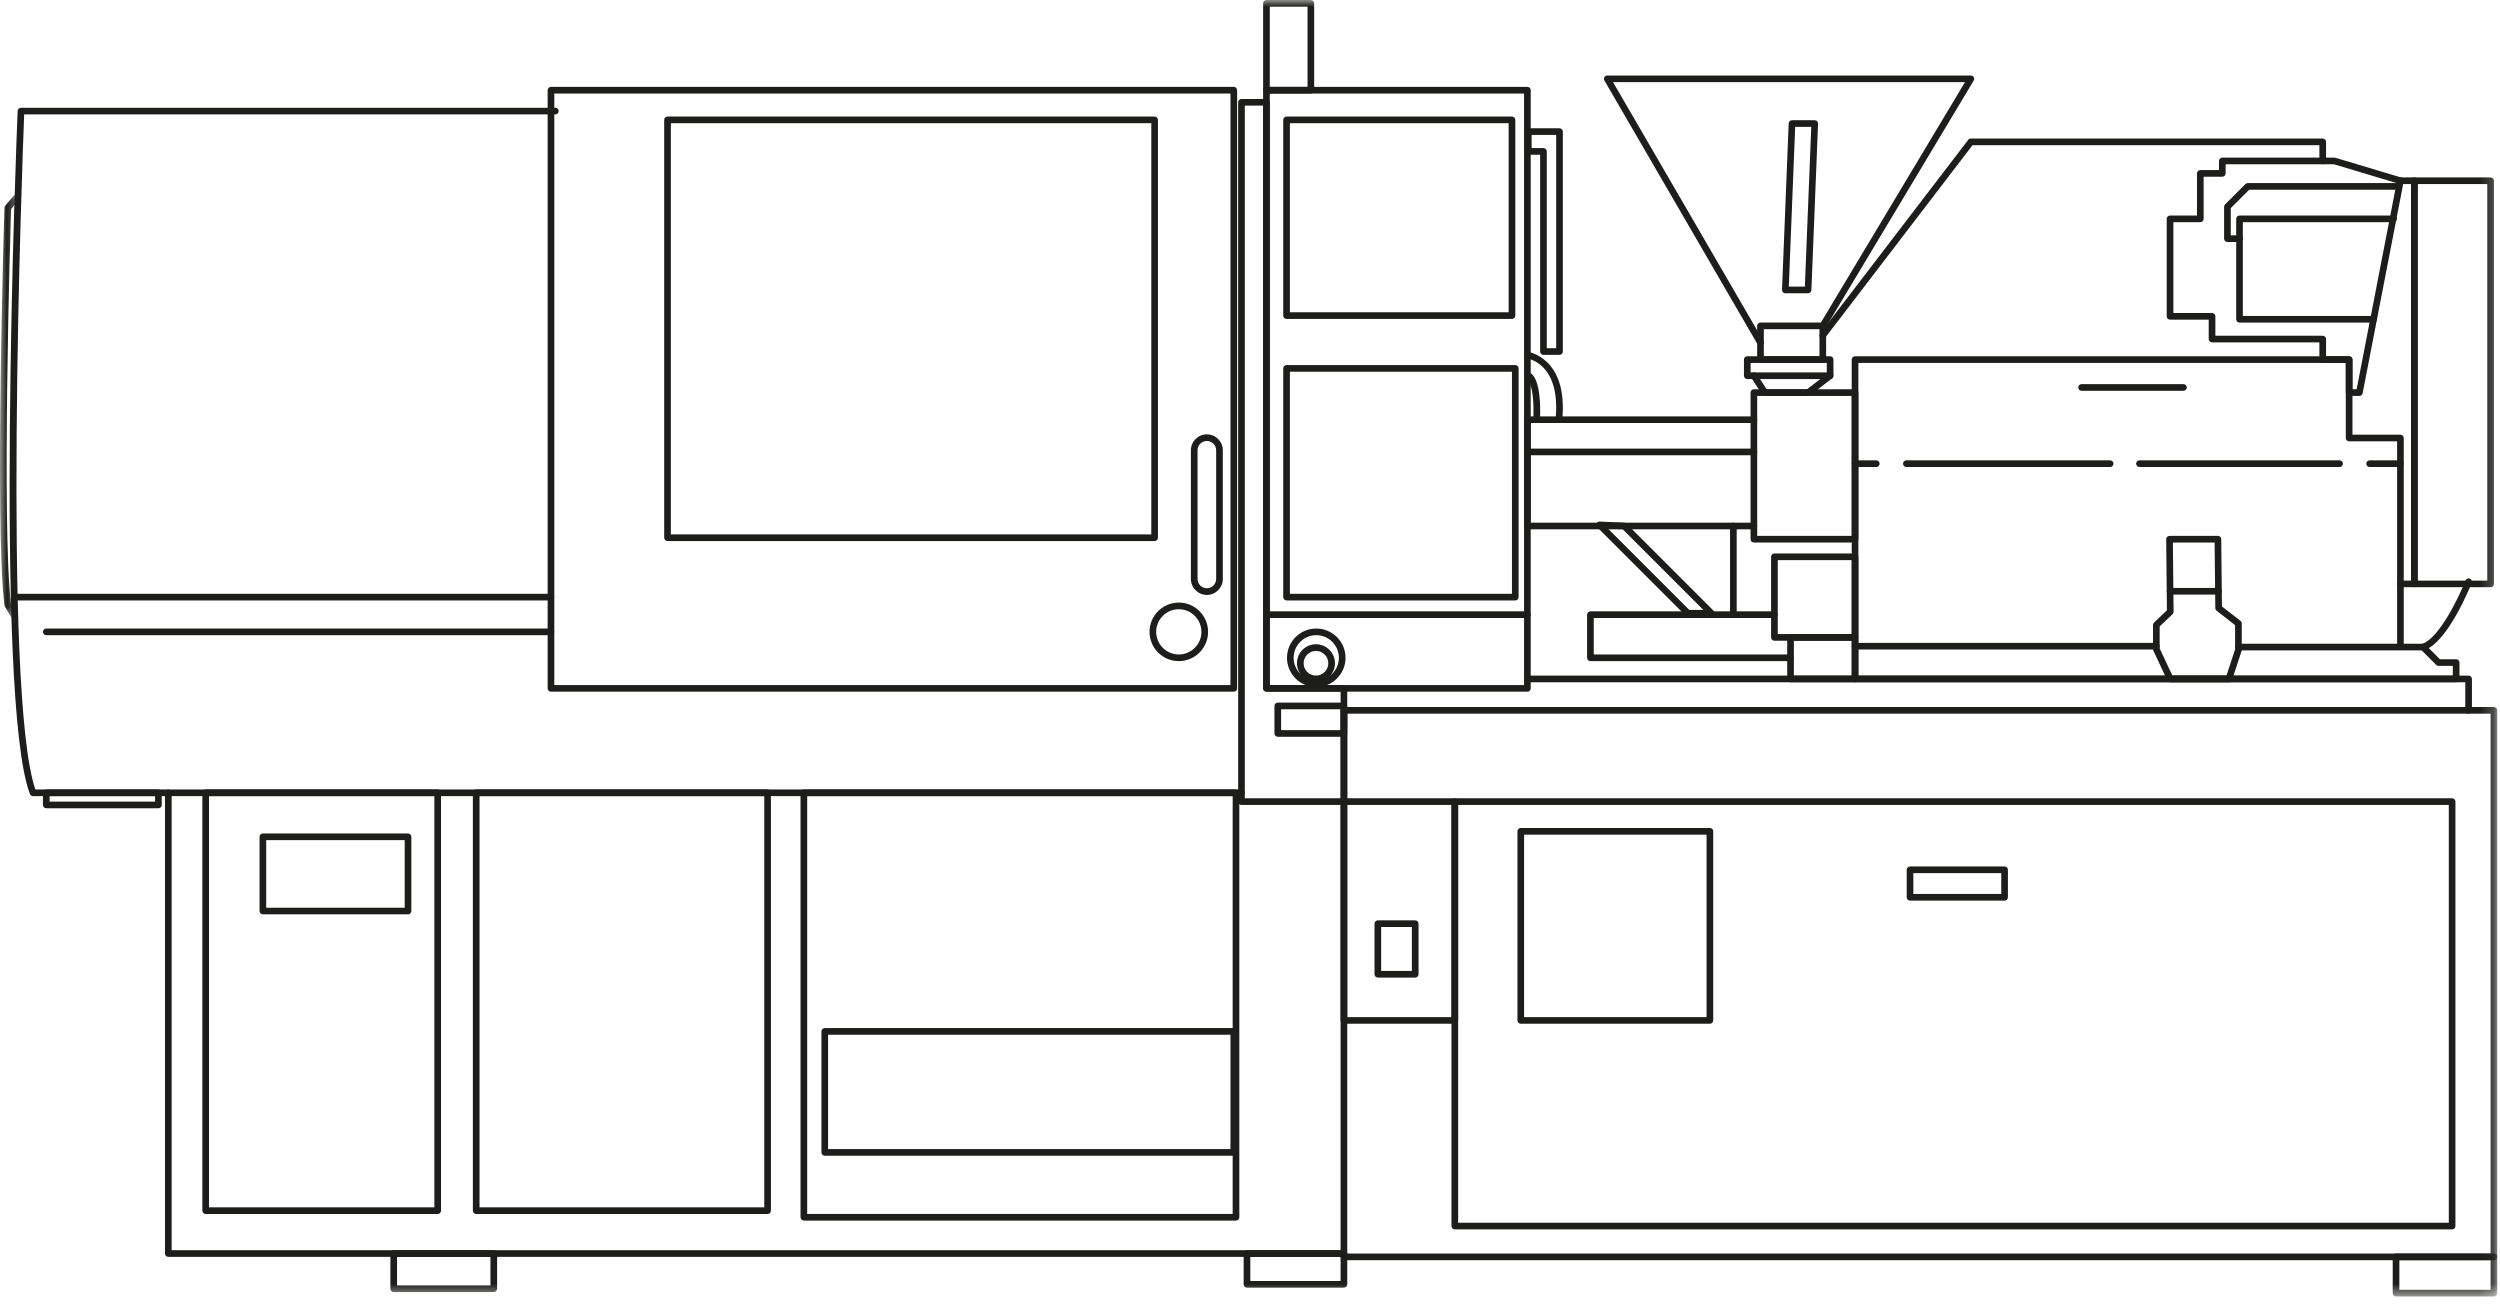<?xml version="1.0" encoding="UTF-8"?>
<svg width="184px" height="96px" viewBox="0 0 184 96" version="1.1" xmlns="http://www.w3.org/2000/svg" xmlns:xlink="http://www.w3.org/1999/xlink">
    <title>Group 73</title>
    <defs>
        <polygon id="path-1" points="0 0 1.571 0 1.571 31.483 0 31.483"></polygon>
        <polygon id="path-3" points="0 95.419 183.796 95.419 183.796 0 0 0"></polygon>
    </defs>
    <g id="Page-1" stroke="none" stroke-width="1" fill="none" fill-rule="evenodd">
        <g id="inicio-c" transform="translate(-198, -925)">
            <g id="Group-73" transform="translate(198, 925)">
                <path d="M91.373,58.597 L2.433,58.597 C2.332,58.597 2.241,58.534 2.205,58.44 C-0.454,51.513 1.225,9.933 1.298,8.167 C1.304,8.035 1.412,7.932 1.543,7.932 L40.874,7.932 C41.009,7.932 41.119,8.041 41.119,8.177 C41.119,8.312 41.009,8.422 40.874,8.422 L1.779,8.422 C1.644,11.842 0.164,51.085 2.605,58.107 L91.373,58.107 C91.508,58.107 91.618,58.217 91.618,58.352 C91.618,58.487 91.508,58.597 91.373,58.597" id="Fill-1" fill="#1D1D1B"></path>
                <g id="Group-5" transform="translate(0, 14.164)">
                    <mask id="mask-2" fill="white">
                        <use xlink:href="#path-1"></use>
                    </mask>
                    <g id="Clip-4"></g>
                    <path d="M1.09,31.483 C1.006,31.483 0.924,31.439 0.878,31.361 L0.36,30.472 C0.343,30.444 0.333,30.412 0.329,30.379 C-0.407,24.501 0.319,1.359 0.327,1.126 C0.329,1.071 0.349,1.018 0.385,0.976 L1.138,0.086 C1.227,-0.017 1.381,-0.03 1.484,0.058 C1.587,0.145 1.6,0.3 1.513,0.403 L0.814,1.227 C0.766,2.775 0.11,24.531 0.809,30.269 L1.302,31.115 C1.37,31.232 1.33,31.382 1.213,31.45 C1.175,31.472 1.132,31.483 1.09,31.483" id="Fill-3" fill="#1D1D1B" mask="url(#mask-2)"></path>
                </g>
                <path d="M40.551,44.192 L1.326,44.192 C1.191,44.192 1.081,44.082 1.081,43.947 C1.081,43.812 1.191,43.702 1.326,43.702 L40.551,43.702 C40.686,43.702 40.796,43.812 40.796,43.947 C40.796,44.082 40.686,44.192 40.551,44.192" id="Fill-6" fill="#1D1D1B"></path>
                <path d="M40.551,46.749 L3.405,46.749 C3.27,46.749 3.16,46.639 3.16,46.504 C3.16,46.369 3.27,46.259 3.405,46.259 L40.551,46.259 C40.686,46.259 40.796,46.369 40.796,46.504 C40.796,46.639 40.686,46.749 40.551,46.749" id="Fill-8" fill="#1D1D1B"></path>
                <mask id="mask-4" fill="white">
                    <use xlink:href="#path-3"></use>
                </mask>
                <g id="Clip-11"></g>
                <path d="M3.65,58.997 L11.414,58.997 L11.414,58.597 L3.65,58.597 L3.65,58.997 Z M11.659,59.487 L3.405,59.487 C3.269,59.487 3.16,59.377 3.16,59.242 L3.16,58.352 C3.16,58.216 3.269,58.107 3.405,58.107 L11.659,58.107 C11.795,58.107 11.904,58.216 11.904,58.352 L11.904,59.242 C11.904,59.377 11.795,59.487 11.659,59.487 L11.659,59.487 Z" id="Fill-10" fill="#1D1D1B" mask="url(#mask-4)"></path>
                <path d="M40.796,50.419 L90.562,50.419 L90.562,6.884 L40.796,6.884 L40.796,50.419 Z M90.807,50.909 L40.551,50.909 C40.415,50.909 40.306,50.799 40.306,50.664 L40.306,6.639 C40.306,6.503 40.415,6.394 40.551,6.394 L90.807,6.394 C90.942,6.394 91.052,6.503 91.052,6.639 L91.052,50.664 C91.052,50.799 90.942,50.909 90.807,50.909 L90.807,50.909 Z" id="Fill-12" fill="#1D1D1B" mask="url(#mask-4)"></path>
                <path d="M49.374,39.331 L84.735,39.331 L84.735,9.069 L49.374,9.069 L49.374,39.331 Z M84.98,39.822 L49.129,39.822 C48.994,39.822 48.884,39.712 48.884,39.576 L48.884,8.824 C48.884,8.689 48.994,8.579 49.129,8.579 L84.98,8.579 C85.116,8.579 85.225,8.689 85.225,8.824 L85.225,39.576 C85.225,39.712 85.116,39.822 84.98,39.822 L84.98,39.822 Z" id="Fill-13" fill="#1D1D1B" mask="url(#mask-4)"></path>
                <path d="M88.824,32.457 C88.446,32.457 88.139,32.764 88.139,33.143 L88.139,42.611 C88.139,42.989 88.446,43.297 88.824,43.297 C89.202,43.297 89.51,42.989 89.51,42.611 L89.51,33.143 C89.51,32.764 89.202,32.457 88.824,32.457 M88.824,43.787 C88.176,43.787 87.649,43.259 87.649,42.611 L87.649,33.143 C87.649,32.494 88.176,31.967 88.824,31.967 C89.472,31.967 90,32.494 90,33.143 L90,42.611 C90,43.259 89.472,43.787 88.824,43.787" id="Fill-14" fill="#1D1D1B" mask="url(#mask-4)"></path>
                <path d="M86.76,44.839 C85.842,44.839 85.095,45.586 85.095,46.504 C85.095,47.422 85.842,48.169 86.76,48.169 C87.678,48.169 88.425,47.422 88.425,46.504 C88.425,45.586 87.678,44.839 86.76,44.839 M86.76,48.659 C85.572,48.659 84.605,47.692 84.605,46.504 C84.605,45.316 85.572,44.349 86.76,44.349 C87.948,44.349 88.915,45.316 88.915,46.504 C88.915,47.692 87.948,48.659 86.76,48.659" id="Fill-15" fill="#1D1D1B" mask="url(#mask-4)"></path>
                <path d="M93.456,50.419 L112.17,50.419 L112.17,6.884 L93.456,6.884 L93.456,50.419 Z M112.415,50.909 L93.211,50.909 C93.075,50.909 92.966,50.799 92.966,50.664 L92.966,6.639 C92.966,6.503 93.075,6.394 93.211,6.394 L112.415,6.394 C112.55,6.394 112.66,6.503 112.66,6.639 L112.66,50.664 C112.66,50.799 112.55,50.909 112.415,50.909 L112.415,50.909 Z" id="Fill-16" fill="#1D1D1B" mask="url(#mask-4)"></path>
                <path d="M91.618,58.754 L98.668,58.754 L98.668,50.909 L93.21,50.909 C93.076,50.909 92.966,50.799 92.966,50.664 L92.966,7.774 L91.618,7.774 L91.618,58.754 Z M98.912,59.244 L91.374,59.244 C91.239,59.244 91.129,59.134 91.129,58.999 L91.129,7.529 C91.129,7.393 91.239,7.284 91.374,7.284 L93.21,7.284 C93.347,7.284 93.456,7.393 93.456,7.529 L93.456,50.419 L98.912,50.419 C99.047,50.419 99.157,50.528 99.157,50.664 L99.157,58.999 C99.157,59.134 99.047,59.244 98.912,59.244 L98.912,59.244 Z" id="Fill-17" fill="#1D1D1B" mask="url(#mask-4)"></path>
                <path d="M94.289,53.737 L98.668,53.737 L98.668,52.204 L94.289,52.204 L94.289,53.737 Z M98.912,54.227 L94.044,54.227 C93.908,54.227 93.799,54.117 93.799,53.982 L93.799,51.958 C93.799,51.823 93.908,51.713 94.044,51.713 L98.912,51.713 C99.048,51.713 99.158,51.823 99.158,51.958 L99.158,53.982 C99.158,54.117 99.048,54.227 98.912,54.227 L98.912,54.227 Z" id="Fill-18" fill="#1D1D1B" mask="url(#mask-4)"></path>
                <path d="M94.936,22.984 L111.036,22.984 L111.036,9.069 L94.936,9.069 L94.936,22.984 Z M111.282,23.474 L94.691,23.474 C94.556,23.474 94.446,23.364 94.446,23.229 L94.446,8.824 C94.446,8.689 94.556,8.579 94.691,8.579 L111.282,8.579 C111.417,8.579 111.527,8.689 111.527,8.824 L111.527,23.229 C111.527,23.364 111.417,23.474 111.282,23.474 L111.282,23.474 Z" id="Fill-19" fill="#1D1D1B" mask="url(#mask-4)"></path>
                <path d="M94.936,43.702 L111.279,43.702 L111.279,27.359 L94.936,27.359 L94.936,43.702 Z M111.524,44.192 L94.691,44.192 C94.556,44.192 94.446,44.082 94.446,43.947 L94.446,27.114 C94.446,26.978 94.556,26.869 94.691,26.869 L111.524,26.869 C111.66,26.869 111.77,26.978 111.77,27.114 L111.77,43.947 C111.77,44.082 111.66,44.192 111.524,44.192 L111.524,44.192 Z" id="Fill-20" fill="#1D1D1B" mask="url(#mask-4)"></path>
                <path d="M112.415,45.486 L93.211,45.486 C93.076,45.486 92.966,45.377 92.966,45.242 C92.966,45.106 93.076,44.996 93.211,44.996 L112.415,44.996 C112.55,44.996 112.66,45.106 112.66,45.242 C112.66,45.377 112.55,45.486 112.415,45.486" id="Fill-21" fill="#1D1D1B" mask="url(#mask-4)"></path>
                <path d="M96.877,46.749 C95.959,46.749 95.212,47.496 95.212,48.414 C95.212,49.332 95.959,50.079 96.877,50.079 C97.795,50.079 98.542,49.332 98.542,48.414 C98.542,47.496 97.795,46.749 96.877,46.749 M96.877,50.569 C95.689,50.569 94.722,49.602 94.722,48.414 C94.722,47.226 95.689,46.259 96.877,46.259 C98.065,46.259 99.032,47.226 99.032,48.414 C99.032,49.602 98.065,50.569 96.877,50.569" id="Fill-22" fill="#1D1D1B" mask="url(#mask-4)"></path>
                <path d="M96.855,47.906 C96.354,47.906 95.947,48.314 95.947,48.814 C95.947,49.315 96.354,49.723 96.855,49.723 C97.356,49.723 97.763,49.315 97.763,48.814 C97.763,48.314 97.356,47.906 96.855,47.906 M96.855,50.213 C96.084,50.213 95.457,49.585 95.457,48.814 C95.457,48.043 96.084,47.416 96.855,47.416 C97.626,47.416 98.253,48.043 98.253,48.814 C98.253,49.585 97.626,50.213 96.855,50.213" id="Fill-23" fill="#1D1D1B" mask="url(#mask-4)"></path>
                <path d="M15.384,88.86 L31.97,88.86 L31.97,58.597 L15.384,58.597 L15.384,88.86 Z M32.215,89.35 L15.139,89.35 C15.004,89.35 14.894,89.24 14.894,89.105 L14.894,58.352 C14.894,58.216 15.004,58.107 15.139,58.107 L32.215,58.107 C32.351,58.107 32.46,58.216 32.46,58.352 L32.46,89.105 C32.46,89.24 32.351,89.35 32.215,89.35 L32.215,89.35 Z" id="Fill-24" fill="#1D1D1B" mask="url(#mask-4)"></path>
                <path d="M35.293,88.86 L56.249,88.86 L56.249,58.597 L35.293,58.597 L35.293,88.86 Z M56.494,89.35 L35.048,89.35 C34.912,89.35 34.803,89.24 34.803,89.105 L34.803,58.352 C34.803,58.216 34.912,58.107 35.048,58.107 L56.494,58.107 C56.629,58.107 56.739,58.216 56.739,58.352 L56.739,89.105 C56.739,89.24 56.629,89.35 56.494,89.35 L56.494,89.35 Z" id="Fill-25" fill="#1D1D1B" mask="url(#mask-4)"></path>
                <path d="M59.409,89.345 L90.724,89.345 L90.724,58.597 L59.409,58.597 L59.409,89.345 Z M90.969,89.835 L59.164,89.835 C59.029,89.835 58.919,89.725 58.919,89.59 L58.919,58.352 C58.919,58.216 59.029,58.107 59.164,58.107 L90.969,58.107 C91.104,58.107 91.214,58.216 91.214,58.352 L91.214,89.59 C91.214,89.725 91.104,89.835 90.969,89.835 L90.969,89.835 Z" id="Fill-26" fill="#1D1D1B" mask="url(#mask-4)"></path>
                <path d="M60.947,84.57 L90.562,84.57 L90.562,76.158 L60.947,76.158 L60.947,84.57 Z M90.807,85.06 L60.702,85.06 C60.566,85.06 60.457,84.951 60.457,84.815 L60.457,75.913 C60.457,75.778 60.566,75.668 60.702,75.668 L90.807,75.668 C90.942,75.668 91.052,75.778 91.052,75.913 L91.052,84.815 C91.052,84.951 90.942,85.06 90.807,85.06 L90.807,85.06 Z" id="Fill-27" fill="#1D1D1B" mask="url(#mask-4)"></path>
                <path d="M99.158,74.859 L106.829,74.859 L106.829,59.244 L99.158,59.244 L99.158,74.859 Z M107.074,75.349 L98.912,75.349 C98.777,75.349 98.667,75.239 98.667,75.104 L98.667,58.999 C98.667,58.864 98.777,58.754 98.912,58.754 L107.074,58.754 C107.209,58.754 107.319,58.864 107.319,58.999 L107.319,75.104 C107.319,75.239 107.209,75.349 107.074,75.349 L107.074,75.349 Z" id="Fill-28" fill="#1D1D1B" mask="url(#mask-4)"></path>
                <path d="M101.654,71.46 L103.915,71.46 L103.915,68.227 L101.654,68.227 L101.654,71.46 Z M104.16,71.95 L101.409,71.95 C101.273,71.95 101.164,71.84 101.164,71.705 L101.164,67.982 C101.164,67.847 101.273,67.737 101.409,67.737 L104.16,67.737 C104.296,67.737 104.405,67.847 104.405,67.982 L104.405,71.705 C104.405,71.84 104.296,71.95 104.16,71.95 L104.16,71.95 Z" id="Fill-29" fill="#1D1D1B" mask="url(#mask-4)"></path>
                <path d="M112.174,74.859 L125.603,74.859 L125.603,61.43 L112.174,61.43 L112.174,74.859 Z M125.849,75.349 L111.929,75.349 C111.794,75.349 111.684,75.239 111.684,75.104 L111.684,61.184 C111.684,61.049 111.794,60.939 111.929,60.939 L125.849,60.939 C125.984,60.939 126.094,61.049 126.094,61.184 L126.094,75.104 C126.094,75.239 125.984,75.349 125.849,75.349 L125.849,75.349 Z" id="Fill-30" fill="#1D1D1B" mask="url(#mask-4)"></path>
                <path d="M107.319,89.992 L180.231,89.992 L180.231,59.244 L107.319,59.244 L107.319,89.992 Z M180.475,90.482 L107.074,90.482 C106.938,90.482 106.829,90.373 106.829,90.237 L106.829,58.999 C106.829,58.864 106.938,58.754 107.074,58.754 L180.475,58.754 C180.611,58.754 180.72,58.864 180.72,58.999 L180.72,90.237 C180.72,90.373 180.611,90.482 180.475,90.482 L180.475,90.482 Z" id="Fill-31" fill="#1D1D1B" mask="url(#mask-4)"></path>
                <path d="M99.158,92.258 L183.306,92.258 L183.306,52.527 L99.158,52.527 L99.158,92.258 Z M183.551,92.749 L98.912,92.749 C98.777,92.749 98.667,92.639 98.667,92.504 L98.667,52.282 C98.667,52.147 98.777,52.037 98.912,52.037 L183.551,52.037 C183.686,52.037 183.796,52.147 183.796,52.282 L183.796,92.504 C183.796,92.639 183.686,92.749 183.551,92.749 L183.551,92.749 Z" id="Fill-32" fill="#1D1D1B" mask="url(#mask-4)"></path>
                <path d="M98.912,92.506 L12.387,92.506 C12.252,92.506 12.143,92.396 12.143,92.261 L12.143,58.352 C12.143,58.216 12.252,58.107 12.387,58.107 C12.524,58.107 12.633,58.216 12.633,58.352 L12.633,92.016 L98.912,92.016 C99.047,92.016 99.157,92.126 99.157,92.261 C99.157,92.396 99.047,92.506 98.912,92.506" id="Fill-33" fill="#1D1D1B" mask="url(#mask-4)"></path>
                <path d="M19.593,66.807 L29.785,66.807 L29.785,61.834 L19.593,61.834 L19.593,66.807 Z M30.03,67.297 L19.348,67.297 C19.212,67.297 19.103,67.187 19.103,67.052 L19.103,61.589 C19.103,61.453 19.212,61.344 19.348,61.344 L30.03,61.344 C30.166,61.344 30.275,61.453 30.275,61.589 L30.275,67.052 C30.275,67.187 30.166,67.297 30.03,67.297 L30.03,67.297 Z" id="Fill-34" fill="#1D1D1B" mask="url(#mask-4)"></path>
                <path d="M140.823,65.795 L147.293,65.795 L147.293,64.262 L140.823,64.262 L140.823,65.795 Z M147.538,66.285 L140.578,66.285 C140.442,66.285 140.333,66.175 140.333,66.04 L140.333,64.017 C140.333,63.881 140.442,63.772 140.578,63.772 L147.538,63.772 C147.673,63.772 147.783,63.881 147.783,64.017 L147.783,66.04 C147.783,66.175 147.673,66.285 147.538,66.285 L147.538,66.285 Z" id="Fill-35" fill="#1D1D1B" mask="url(#mask-4)"></path>
                <path d="M176.593,94.929 L183.306,94.929 L183.306,92.749 L176.593,92.749 L176.593,94.929 Z M183.551,95.419 L176.348,95.419 C176.213,95.419 176.103,95.309 176.103,95.174 L176.103,92.504 C176.103,92.368 176.213,92.258 176.348,92.258 L183.551,92.258 C183.686,92.258 183.796,92.368 183.796,92.504 L183.796,95.174 C183.796,95.309 183.686,95.419 183.551,95.419 L183.551,95.419 Z" id="Fill-36" fill="#1D1D1B" mask="url(#mask-4)"></path>
                <path d="M92.023,94.281 L98.667,94.281 L98.667,92.505 L92.023,92.505 L92.023,94.281 Z M98.912,94.771 L91.778,94.771 C91.643,94.771 91.533,94.662 91.533,94.526 L91.533,92.261 C91.533,92.125 91.643,92.016 91.778,92.016 L98.912,92.016 C99.048,92.016 99.158,92.125 99.158,92.261 L99.158,94.526 C99.158,94.662 99.048,94.771 98.912,94.771 L98.912,94.771 Z" id="Fill-37" fill="#1D1D1B" mask="url(#mask-4)"></path>
                <path d="M29.223,94.605 L36.097,94.605 L36.097,92.505 L29.223,92.505 L29.223,94.605 Z M36.343,95.095 L28.978,95.095 C28.843,95.095 28.733,94.986 28.733,94.85 L28.733,92.261 C28.733,92.125 28.843,92.016 28.978,92.016 L36.343,92.016 C36.478,92.016 36.588,92.125 36.588,92.261 L36.588,94.85 C36.588,94.986 36.478,95.095 36.343,95.095 L36.343,95.095 Z" id="Fill-38" fill="#1D1D1B" mask="url(#mask-4)"></path>
                <path d="M93.456,6.394 L96.234,6.394 L96.234,0.491 L93.456,0.491 L93.456,6.394 Z M96.478,6.884 L93.211,6.884 C93.075,6.884 92.966,6.774 92.966,6.639 L92.966,0.245 C92.966,0.11 93.075,0 93.211,0 L96.478,0 C96.614,0 96.723,0.11 96.723,0.245 L96.723,6.639 C96.723,6.774 96.614,6.884 96.478,6.884 L96.478,6.884 Z" id="Fill-39" fill="#1D1D1B" mask="url(#mask-4)"></path>
                <path d="M181.689,52.527 C181.554,52.527 181.444,52.417 181.444,52.282 L181.444,50.213 L112.415,50.213 C112.279,50.213 112.17,50.103 112.17,49.968 C112.17,49.832 112.279,49.723 112.415,49.723 L181.689,49.723 C181.824,49.723 181.934,49.832 181.934,49.968 L181.934,52.282 C181.934,52.417 181.824,52.527 181.689,52.527" id="Fill-40" fill="#1D1D1B" mask="url(#mask-4)"></path>
                <path d="M159.887,49.723 L163.869,49.723 L164.503,47.792 L164.503,46.009 L163.141,44.949 C163.082,44.904 163.048,44.833 163.047,44.759 L162.995,39.93 L159.924,39.93 L159.976,45.023 C159.976,45.091 159.949,45.157 159.899,45.204 L158.951,46.102 L158.951,47.723 L159.887,49.723 Z M164.047,50.213 L159.731,50.213 C159.636,50.213 159.549,50.158 159.509,50.072 L158.484,47.881 C158.468,47.849 158.461,47.813 158.461,47.777 L158.461,45.997 C158.461,45.93 158.489,45.865 158.537,45.819 L159.485,44.921 L159.432,39.687 C159.431,39.622 159.457,39.559 159.503,39.512 C159.549,39.466 159.611,39.44 159.677,39.44 L163.238,39.44 C163.372,39.44 163.481,39.548 163.483,39.682 L163.535,44.635 L164.899,45.696 C164.959,45.742 164.993,45.813 164.993,45.889 L164.993,47.831 C164.993,47.858 164.989,47.883 164.981,47.908 L164.279,50.045 C164.246,50.145 164.153,50.213 164.047,50.213 L164.047,50.213 Z" id="Fill-41" fill="#1D1D1B" mask="url(#mask-4)"></path>
                <path d="M163.279,43.761 L159.715,43.761 C159.581,43.761 159.47,43.651 159.47,43.516 C159.47,43.381 159.581,43.271 159.715,43.271 L163.279,43.271 C163.413,43.271 163.524,43.381 163.524,43.516 C163.524,43.651 163.413,43.761 163.279,43.761" id="Fill-42" fill="#1D1D1B" mask="url(#mask-4)"></path>
                <path d="M180.772,50.213 L136.531,50.213 C136.396,50.213 136.286,50.103 136.286,49.968 L136.286,47.561 C136.286,47.426 136.396,47.316 136.531,47.316 L158.706,47.316 C158.841,47.316 158.951,47.426 158.951,47.561 C158.951,47.697 158.841,47.806 158.706,47.806 L136.776,47.806 L136.776,49.723 L180.527,49.723 L180.527,49.01 L179.477,49.01 C179.412,49.01 179.35,48.984 179.304,48.938 L178.235,47.869 L164.748,47.869 C164.613,47.869 164.503,47.759 164.503,47.624 C164.503,47.488 164.613,47.379 164.748,47.379 L178.336,47.379 C178.401,47.379 178.463,47.404 178.509,47.45 L179.578,48.52 L180.772,48.52 C180.907,48.52 181.017,48.629 181.017,48.765 L181.017,49.968 C181.017,50.103 180.907,50.213 180.772,50.213" id="Fill-43" fill="#1D1D1B" mask="url(#mask-4)"></path>
                <path d="M176.672,47.806 C176.536,47.806 176.427,47.696 176.427,47.561 L176.427,32.484 L172.895,32.484 C172.76,32.484 172.65,32.374 172.65,32.239 L172.65,26.711 L136.776,26.711 L136.776,47.561 C136.776,47.696 136.667,47.806 136.531,47.806 C136.395,47.806 136.286,47.696 136.286,47.561 L136.286,26.466 C136.286,26.33 136.395,26.221 136.531,26.221 L172.895,26.221 C173.03,26.221 173.141,26.33 173.141,26.466 L173.141,31.993 L176.672,31.993 C176.806,31.993 176.917,32.103 176.917,32.239 L176.917,47.561 C176.917,47.696 176.806,47.806 176.672,47.806" id="Fill-44" fill="#1D1D1B" mask="url(#mask-4)"></path>
                <path d="M138.096,34.372 L136.531,34.372 C136.396,34.372 136.286,34.262 136.286,34.127 C136.286,33.992 136.396,33.882 136.531,33.882 L138.096,33.882 C138.231,33.882 138.341,33.992 138.341,34.127 C138.341,34.262 138.231,34.372 138.096,34.372" id="Fill-45" fill="#1D1D1B" mask="url(#mask-4)"></path>
                <path d="M155.307,34.372 L140.308,34.372 C140.173,34.372 140.063,34.262 140.063,34.127 C140.063,33.992 140.173,33.882 140.308,33.882 L155.307,33.882 C155.442,33.882 155.552,33.992 155.552,34.127 C155.552,34.262 155.442,34.372 155.307,34.372" id="Fill-46" fill="#1D1D1B" mask="url(#mask-4)"></path>
                <path d="M172.194,34.372 L157.464,34.372 C157.329,34.372 157.22,34.262 157.22,34.127 C157.22,33.992 157.329,33.882 157.464,33.882 L172.194,33.882 C172.328,33.882 172.439,33.992 172.439,34.127 C172.439,34.262 172.328,34.372 172.194,34.372" id="Fill-47" fill="#1D1D1B" mask="url(#mask-4)"></path>
                <path d="M176.672,34.372 L174.405,34.372 C174.269,34.372 174.161,34.262 174.161,34.127 C174.161,33.992 174.269,33.882 174.405,33.882 L176.672,33.882 C176.806,33.882 176.917,33.992 176.917,34.127 C176.917,34.262 176.806,34.372 176.672,34.372" id="Fill-48" fill="#1D1D1B" mask="url(#mask-4)"></path>
                <path d="M160.702,28.761 L153.203,28.761 C153.067,28.761 152.958,28.651 152.958,28.516 C152.958,28.381 153.067,28.271 153.203,28.271 L160.702,28.271 C160.837,28.271 160.947,28.381 160.947,28.516 C160.947,28.651 160.837,28.761 160.702,28.761" id="Fill-49" fill="#1D1D1B" mask="url(#mask-4)"></path>
                <path d="M129.331,39.439 L136.286,39.439 L136.286,29.139 L129.331,29.139 L129.331,39.439 Z M136.531,39.929 L129.086,39.929 C128.95,39.929 128.841,39.82 128.841,39.684 L128.841,28.894 C128.841,28.758 128.95,28.649 129.086,28.649 L136.531,28.649 C136.667,28.649 136.776,28.758 136.776,28.894 L136.776,39.684 C136.776,39.82 136.667,39.929 136.531,39.929 L136.531,39.929 Z" id="Fill-50" fill="#1D1D1B" mask="url(#mask-4)"></path>
                <path d="M130.842,46.669 L136.286,46.669 L136.286,41.224 L130.842,41.224 L130.842,46.669 Z M136.531,47.159 L130.597,47.159 C130.461,47.159 130.352,47.049 130.352,46.914 L130.352,40.979 C130.352,40.844 130.461,40.734 130.597,40.734 L136.531,40.734 C136.667,40.734 136.776,40.844 136.776,40.979 L136.776,46.914 C136.776,47.049 136.667,47.159 136.531,47.159 L136.531,47.159 Z" id="Fill-51" fill="#1D1D1B" mask="url(#mask-4)"></path>
                <path d="M132.029,49.723 L136.286,49.723 L136.286,47.159 L132.029,47.159 L132.029,49.723 Z M136.531,50.213 L131.784,50.213 C131.648,50.213 131.539,50.103 131.539,49.968 L131.539,46.914 C131.539,46.779 131.648,46.669 131.784,46.669 L136.531,46.669 C136.667,46.669 136.776,46.779 136.776,46.914 L136.776,49.968 C136.776,50.103 136.667,50.213 136.531,50.213 L136.531,50.213 Z" id="Fill-52" fill="#1D1D1B" mask="url(#mask-4)"></path>
                <path d="M131.784,48.659 L117.055,48.659 C116.919,48.659 116.81,48.549 116.81,48.414 L116.81,45.241 C116.81,45.106 116.919,44.996 117.055,44.996 L130.597,44.996 C130.733,44.996 130.842,45.106 130.842,45.241 C130.842,45.377 130.733,45.486 130.597,45.486 L117.3,45.486 L117.3,48.169 L131.784,48.169 C131.919,48.169 132.029,48.279 132.029,48.414 C132.029,48.549 131.919,48.659 131.784,48.659" id="Fill-53" fill="#1D1D1B" mask="url(#mask-4)"></path>
                <path d="M129.086,38.958 L112.415,38.958 C112.279,38.958 112.17,38.848 112.17,38.713 L112.17,30.89 C112.17,30.754 112.279,30.645 112.415,30.645 L129.086,30.645 C129.221,30.645 129.331,30.754 129.331,30.89 C129.331,31.025 129.221,31.135 129.086,31.135 L112.66,31.135 L112.66,38.468 L129.086,38.468 C129.221,38.468 129.331,38.578 129.331,38.713 C129.331,38.848 129.221,38.958 129.086,38.958" id="Fill-54" fill="#1D1D1B" mask="url(#mask-4)"></path>
                <path d="M129.086,33.509 L112.415,33.509 C112.279,33.509 112.17,33.399 112.17,33.264 C112.17,33.129 112.279,33.019 112.415,33.019 L129.086,33.019 C129.221,33.019 129.331,33.129 129.331,33.264 C129.331,33.399 129.221,33.509 129.086,33.509" id="Fill-55" fill="#1D1D1B" mask="url(#mask-4)"></path>
                <path d="M124.332,44.889 L125.365,44.889 L119.43,38.953 L118.349,38.906 L124.332,44.889 Z M125.957,45.379 L124.231,45.379 C124.165,45.379 124.103,45.352 124.057,45.306 L117.556,38.806 C117.485,38.733 117.464,38.627 117.505,38.533 C117.546,38.441 117.637,38.38 117.741,38.388 L119.548,38.468 C119.609,38.471 119.667,38.496 119.71,38.541 L126.13,44.961 C126.2,45.031 126.221,45.136 126.183,45.227 C126.145,45.319 126.056,45.379 125.957,45.379 L125.957,45.379 Z" id="Fill-56" fill="#1D1D1B" mask="url(#mask-4)"></path>
                <path d="M127.575,45.486 C127.44,45.486 127.33,45.377 127.33,45.242 L127.33,38.714 C127.33,38.578 127.44,38.468 127.575,38.468 C127.71,38.468 127.82,38.578 127.82,38.714 L127.82,45.242 C127.82,45.377 127.71,45.486 127.575,45.486" id="Fill-57" fill="#1D1D1B" mask="url(#mask-4)"></path>
                <path d="M128.845,27.408 L134.452,27.408 L134.452,26.711 L128.845,26.711 L128.845,27.408 Z M134.697,27.898 L128.6,27.898 C128.465,27.898 128.355,27.789 128.355,27.653 L128.355,26.466 C128.355,26.331 128.465,26.221 128.6,26.221 L134.697,26.221 C134.832,26.221 134.942,26.331 134.942,26.466 L134.942,27.653 C134.942,27.789 134.832,27.898 134.697,27.898 L134.697,27.898 Z" id="Fill-58" fill="#1D1D1B" mask="url(#mask-4)"></path>
                <path d="M133.078,29.139 L129.895,29.139 C129.812,29.139 129.735,29.097 129.69,29.028 L128.88,27.787 C128.807,27.674 128.838,27.522 128.952,27.448 C129.066,27.375 129.217,27.406 129.291,27.519 L130.028,28.649 L132.995,28.649 L134.548,27.459 C134.653,27.377 134.809,27.396 134.891,27.504 C134.973,27.612 134.953,27.765 134.845,27.848 L133.227,29.089 C133.184,29.121 133.132,29.139 133.078,29.139" id="Fill-59" fill="#1D1D1B" mask="url(#mask-4)"></path>
                <path d="M129.817,26.221 L133.913,26.221 L133.913,24.229 L129.817,24.229 L129.817,26.221 Z M134.157,26.711 L129.572,26.711 C129.436,26.711 129.327,26.601 129.327,26.466 L129.327,23.984 C129.327,23.849 129.436,23.739 129.572,23.739 L134.157,23.739 C134.293,23.739 134.402,23.849 134.402,23.984 L134.402,26.466 C134.402,26.601 134.293,26.711 134.157,26.711 L134.157,26.711 Z" id="Fill-60" fill="#1D1D1B" mask="url(#mask-4)"></path>
                <path d="M131.656,21.096 L132.838,21.096 L133.309,9.339 L132.126,9.339 L131.656,21.096 Z M133.074,21.586 L131.401,21.586 C131.334,21.586 131.27,21.559 131.224,21.511 C131.178,21.463 131.153,21.398 131.156,21.331 L131.646,9.084 C131.651,8.953 131.759,8.849 131.891,8.849 L133.564,8.849 C133.63,8.849 133.694,8.876 133.74,8.924 C133.787,8.972 133.811,9.037 133.809,9.104 L133.319,21.351 C133.313,21.482 133.205,21.586 133.074,21.586 L133.074,21.586 Z" id="Fill-61" fill="#1D1D1B" mask="url(#mask-4)"></path>
                <path d="M129.572,25.47 C129.488,25.47 129.405,25.426 129.36,25.348 L118.084,5.925 C118.04,5.849 118.04,5.756 118.083,5.68 C118.127,5.604 118.208,5.557 118.296,5.557 L145.056,5.557 C145.144,5.557 145.226,5.604 145.269,5.681 C145.312,5.758 145.312,5.852 145.266,5.928 L134.368,24.11 C134.298,24.226 134.146,24.263 134.032,24.194 C133.916,24.125 133.878,23.974 133.948,23.858 L144.623,6.047 L118.721,6.047 L129.784,25.102 C129.852,25.219 129.812,25.369 129.695,25.437 C129.656,25.459 129.614,25.47 129.572,25.47" id="Fill-62" fill="#1D1D1B" mask="url(#mask-4)"></path>
                <path d="M134.157,24.931 C134.105,24.931 134.053,24.914 134.008,24.881 C133.9,24.798 133.88,24.645 133.962,24.537 L144.86,10.294 C144.907,10.233 144.979,10.198 145.055,10.198 L170.952,10.198 C171.088,10.198 171.197,10.307 171.197,10.443 L171.197,11.845 C171.197,11.981 171.088,12.09 170.952,12.09 C170.817,12.09 170.707,11.981 170.707,11.845 L170.707,10.688 L145.176,10.688 L134.352,24.835 C134.303,24.898 134.231,24.931 134.157,24.931" id="Fill-63" fill="#1D1D1B" mask="url(#mask-4)"></path>
                <path d="M173.14,28.649 L173.448,28.649 L176.389,13.473 L171.78,12.09 L163.806,12.09 L163.806,12.763 C163.806,12.898 163.697,13.008 163.561,13.008 L162.188,13.008 L162.188,16.108 C162.188,16.243 162.078,16.353 161.943,16.353 L159.96,16.353 L159.96,23.038 L162.806,23.038 C162.941,23.038 163.051,23.148 163.051,23.283 L163.051,24.711 L170.952,24.711 C171.088,24.711 171.197,24.82 171.197,24.956 L171.197,26.221 L172.895,26.221 C173.03,26.221 173.14,26.331 173.14,26.466 L173.14,28.649 Z M173.65,29.139 L172.895,29.139 C172.76,29.139 172.65,29.029 172.65,28.894 L172.65,26.711 L170.952,26.711 C170.817,26.711 170.707,26.602 170.707,26.466 L170.707,25.201 L162.806,25.201 C162.671,25.201 162.561,25.091 162.561,24.956 L162.561,23.528 L159.715,23.528 C159.58,23.528 159.47,23.419 159.47,23.283 L159.47,16.108 C159.47,15.972 159.58,15.863 159.715,15.863 L161.698,15.863 L161.698,12.763 C161.698,12.627 161.807,12.518 161.943,12.518 L163.316,12.518 L163.316,11.845 C163.316,11.71 163.426,11.6 163.561,11.6 L171.816,11.6 C171.84,11.6 171.863,11.604 171.886,11.611 L176.742,13.067 C176.862,13.103 176.936,13.225 176.912,13.349 L173.891,28.941 C173.868,29.056 173.767,29.139 173.65,29.139 L173.65,29.139 Z" id="Fill-64" fill="#1D1D1B" mask="url(#mask-4)"></path>
                <path d="M174.696,23.744 L164.829,23.744 C164.694,23.744 164.584,23.634 164.584,23.499 L164.584,16.108 C164.584,15.972 164.694,15.863 164.829,15.863 L176.171,15.863 C176.306,15.863 176.416,15.972 176.416,16.108 C176.416,16.243 176.306,16.353 176.171,16.353 L165.074,16.353 L165.074,23.254 L174.696,23.254 C174.831,23.254 174.941,23.364 174.941,23.499 C174.941,23.634 174.831,23.744 174.696,23.744" id="Fill-65" fill="#1D1D1B" mask="url(#mask-4)"></path>
                <path d="M164.829,17.809 L163.939,17.809 C163.803,17.809 163.694,17.699 163.694,17.564 L163.694,15.217 C163.694,15.152 163.72,15.09 163.766,15.044 L165.263,13.547 C165.309,13.501 165.371,13.475 165.436,13.475 L176.514,13.475 C176.65,13.475 176.759,13.585 176.759,13.72 C176.759,13.855 176.65,13.965 176.514,13.965 L165.537,13.965 L164.184,15.319 L164.184,17.319 L164.829,17.319 C164.964,17.319 165.074,17.429 165.074,17.564 C165.074,17.699 164.964,17.809 164.829,17.809" id="Fill-66" fill="#1D1D1B" mask="url(#mask-4)"></path>
                <path d="M177.697,43.22 L176.672,43.22 C176.536,43.22 176.427,43.11 176.427,42.975 C176.427,42.84 176.536,42.73 176.672,42.73 L177.452,42.73 L177.452,13.546 L176.672,13.546 C176.536,13.546 176.427,13.437 176.427,13.301 C176.427,13.166 176.536,13.056 176.672,13.056 L177.697,13.056 C177.832,13.056 177.942,13.166 177.942,13.301 L177.942,42.975 C177.942,43.11 177.832,43.22 177.697,43.22" id="Fill-67" fill="#1D1D1B" mask="url(#mask-4)"></path>
                <path d="M177.942,42.73 L183.063,42.73 L183.063,13.546 L177.942,13.546 L177.942,42.73 Z M183.307,43.22 L177.697,43.22 C177.561,43.22 177.452,43.111 177.452,42.975 L177.452,13.302 C177.452,13.166 177.561,13.057 177.697,13.057 L183.307,13.057 C183.443,13.057 183.553,13.166 183.553,13.302 L183.553,42.975 C183.553,43.111 183.443,43.22 183.307,43.22 L183.307,43.22 Z" id="Fill-68" fill="#1D1D1B" mask="url(#mask-4)"></path>
                <path d="M178.336,47.869 C178.232,47.869 178.136,47.803 178.102,47.698 C178.061,47.57 178.133,47.432 178.261,47.391 C179.536,46.984 181.003,43.884 181.461,42.724 C181.511,42.598 181.654,42.537 181.779,42.586 C181.905,42.636 181.966,42.778 181.917,42.904 C181.846,43.083 180.166,47.297 178.411,47.857 C178.386,47.865 178.36,47.869 178.336,47.869" id="Fill-69" fill="#1D1D1B" mask="url(#mask-4)"></path>
                <path d="M114.735,31.135 C114.727,31.135 114.719,31.135 114.711,31.134 C114.576,31.121 114.478,31.001 114.49,30.866 C114.892,26.753 112.487,26.399 112.385,26.385 C112.251,26.368 112.155,26.246 112.172,26.113 C112.188,25.979 112.305,25.883 112.443,25.899 C112.473,25.902 115.428,26.304 114.979,30.914 C114.966,31.04 114.859,31.135 114.735,31.135" id="Fill-70" fill="#1D1D1B" mask="url(#mask-4)"></path>
                <path d="M113.1,31.135 C113.097,31.135 113.094,31.135 113.091,31.135 C112.955,31.13 112.85,31.016 112.855,30.881 C112.956,28.232 112.392,27.881 112.386,27.878 C112.257,27.839 112.195,27.707 112.235,27.577 C112.274,27.448 112.42,27.38 112.553,27.418 C112.767,27.483 113.458,27.925 113.345,30.899 C113.34,31.031 113.231,31.135 113.1,31.135" id="Fill-71" fill="#1D1D1B" mask="url(#mask-4)"></path>
                <path d="M113.843,25.628 L114.536,25.628 L114.536,9.933 L112.727,9.933 L112.727,10.899 L113.598,10.899 C113.733,10.899 113.843,11.009 113.843,11.144 L113.843,25.628 Z M114.781,26.118 L113.598,26.118 C113.463,26.118 113.353,26.008 113.353,25.873 L113.353,11.389 L112.482,11.389 C112.346,11.389 112.237,11.28 112.237,11.144 L112.237,9.687 C112.237,9.552 112.346,9.442 112.482,9.442 L114.781,9.442 C114.916,9.442 115.026,9.552 115.026,9.687 L115.026,25.873 C115.026,26.008 114.916,26.118 114.781,26.118 L114.781,26.118 Z" id="Fill-72" fill="#1D1D1B" mask="url(#mask-4)"></path>
            </g>
        </g>
    </g>
</svg>